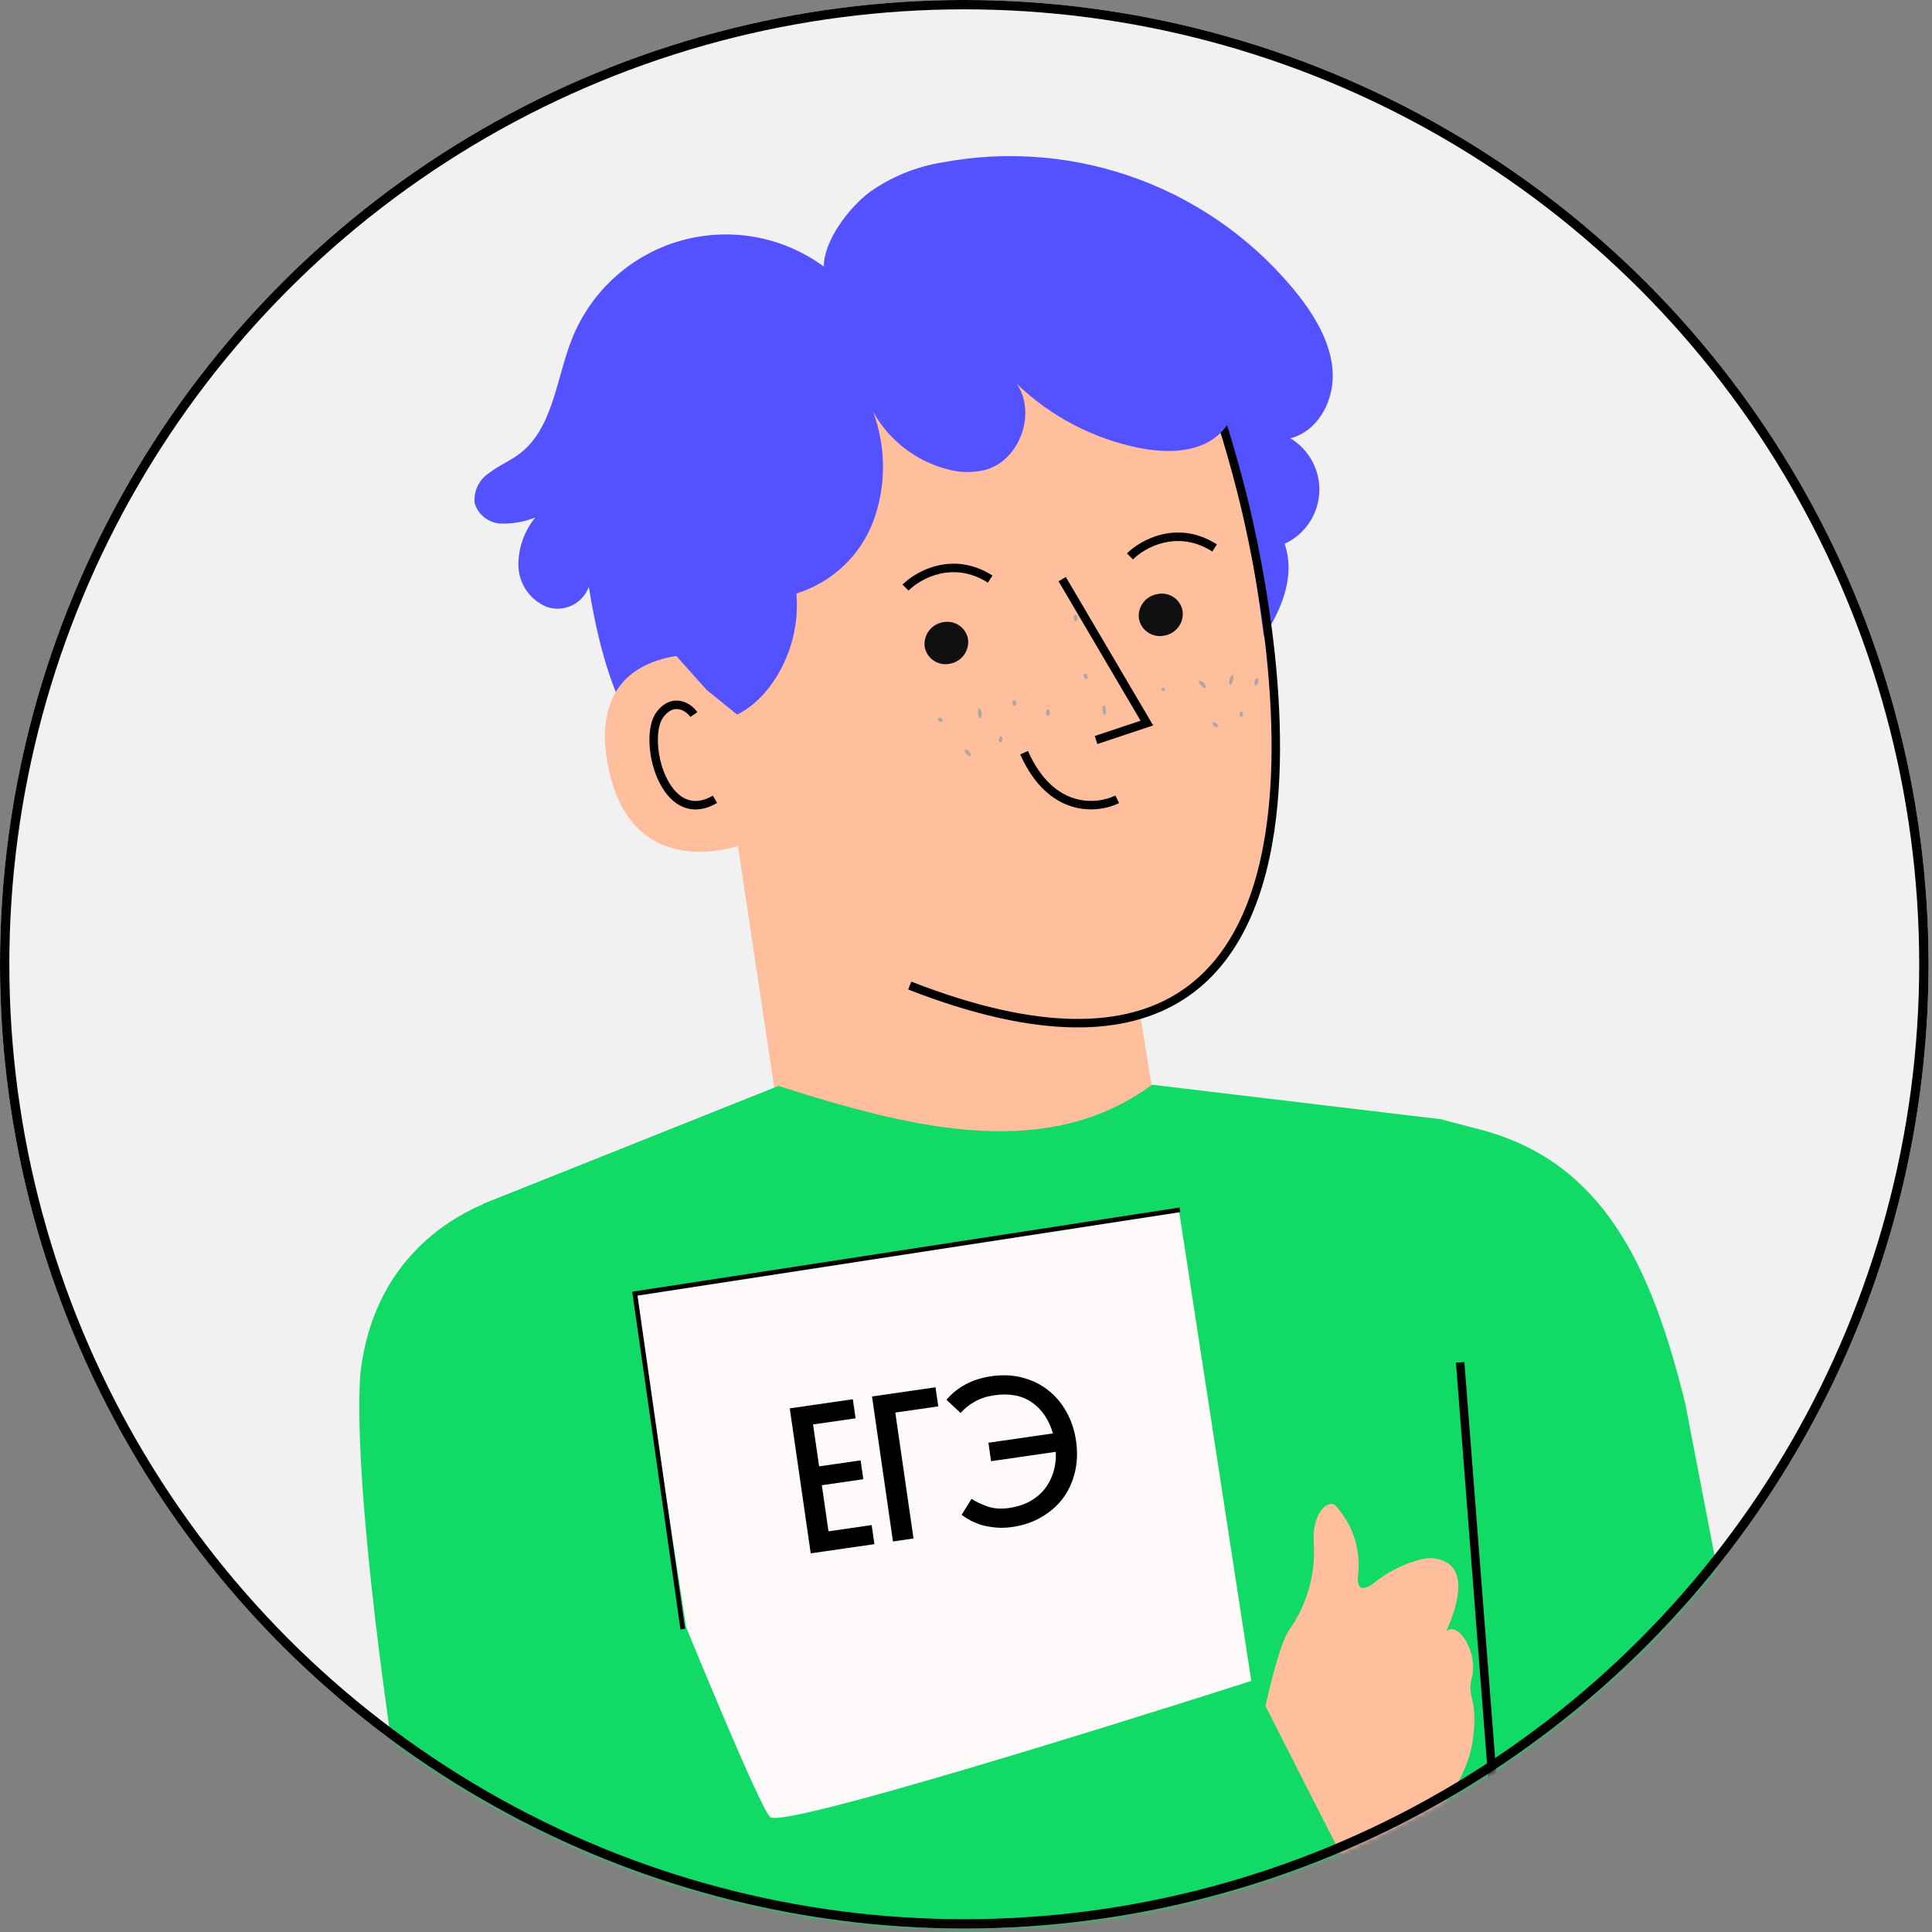 <?xml version="1.0" encoding="UTF-8"?> <svg xmlns="http://www.w3.org/2000/svg" width="414" height="414" viewBox="0 0 414 414" fill="none"><rect x="0" y="0" width="414" height="414" fill="#808080" stroke="none"/> <circle cx="206.629" cy="206.629" r="206.629" fill="#F1F1F1"></circle> <mask id="mask0_1654_6834" style="mask-type:alpha" maskUnits="userSpaceOnUse" x="0" y="0" width="414" height="414"> <circle cx="206.629" cy="206.629" r="206.629" fill="#FFFAFA"></circle> </mask> <g mask="url(#mask0_1654_6834)"> <g clip-path="url(#clip0_1654_6834)"> <path d="M176.531 57.102C176.531 51.532 181.975 44.401 186.493 41.062C191.076 37.854 196.323 35.72 201.844 34.82C216.043 32.137 230.706 33.408 244.233 38.492C257.759 43.577 269.628 52.281 278.544 63.653C282.173 68.425 285.348 73.923 285.584 79.984C285.82 86.044 282.336 92.45 276.512 93.919C278.507 95.119 280.137 96.84 281.228 98.898C282.318 100.955 282.827 103.27 282.7 105.595C282.573 107.92 281.815 110.166 280.508 112.093C279.2 114.019 277.392 115.553 275.278 116.528C278.054 124.603 273.463 133.331 268.219 139.972C247.57 165.829 212.767 177.569 179.579 177.152C168.257 177.007 156.444 175.337 147.172 168.896C133.726 159.442 128.772 142.004 126.178 125.764C125.527 127.523 124.211 128.955 122.514 129.753C120.817 130.551 118.874 130.65 117.105 130.028C115.369 129.3 113.879 128.089 112.811 126.538C111.743 124.988 111.142 123.164 111.081 121.282C111.029 117.497 112.314 113.816 114.71 110.885C112.359 111.827 109.838 112.272 107.306 112.192C106.046 112.128 104.834 111.68 103.835 110.908C102.836 110.136 102.097 109.077 101.718 107.873C101.578 106.623 101.785 105.359 102.316 104.22C102.847 103.08 103.683 102.109 104.73 101.413C106.69 99.853 109.067 98.909 111.081 97.421C118.575 91.978 119.155 81.091 122.603 72.526C124.614 67.502 127.748 63.005 131.765 59.378C135.782 55.752 140.576 53.093 145.779 51.604C150.981 50.116 156.456 49.837 161.783 50.79C167.11 51.743 172.149 53.902 176.513 57.102" fill="#5452FF"></path> <path d="M265.063 100.506C261.053 78.732 234.869 59.607 213.24 64.542L143.998 86.516L145.631 98.293L167.532 243.854C167.532 243.854 179.254 290.234 218.702 282.776C254.122 276.08 247.734 238.574 247.734 238.574L244.432 218.088C244.432 218.088 271.886 210.086 273.301 172.834C274.009 154.307 269.527 124.621 265.063 100.506Z" fill="#FFBF9D"></path> <path d="M253.415 130.936C253.575 132.17 253.242 133.416 252.487 134.405C251.733 135.394 250.618 136.045 249.387 136.216C248.798 136.332 248.192 136.33 247.604 136.209C247.016 136.089 246.458 135.853 245.961 135.516C245.465 135.178 245.041 134.746 244.713 134.243C244.385 133.74 244.161 133.178 244.052 132.587C243.895 131.366 244.22 130.131 244.959 129.145C245.697 128.159 246.791 127.5 248.008 127.307C248.602 127.175 249.217 127.166 249.815 127.279C250.413 127.392 250.982 127.625 251.488 127.964C251.993 128.303 252.425 128.742 252.756 129.253C253.087 129.763 253.311 130.336 253.415 130.936Z" fill="#101010"></path> <path d="M207.435 136.942C207.597 138.166 207.274 139.406 206.535 140.396C205.796 141.385 204.7 142.047 203.48 142.24C202.891 142.358 202.284 142.358 201.695 142.239C201.106 142.119 200.547 141.884 200.05 141.546C199.553 141.208 199.129 140.774 198.802 140.27C198.475 139.767 198.251 139.202 198.145 138.611C197.988 137.389 198.313 136.155 199.052 135.169C199.79 134.183 200.884 133.524 202.101 133.331C202.689 133.21 203.295 133.208 203.884 133.325C204.472 133.442 205.032 133.676 205.529 134.012C206.026 134.349 206.451 134.781 206.778 135.284C207.106 135.787 207.329 136.351 207.435 136.942Z" fill="#101010"></path> <path fill-rule="evenodd" clip-rule="evenodd" d="M230.276 171.108C233.756 172.157 237.055 171.434 238.999 170.462L239.81 172.085C237.52 173.23 233.743 174.049 229.753 172.845C225.723 171.629 221.607 168.392 218.616 161.662L220.274 160.925C223.089 167.259 226.837 170.07 230.276 171.108Z" fill="black"></path> <path fill-rule="evenodd" clip-rule="evenodd" d="M264.834 104.356C264.111 101.467 262.122 94.414 261.224 91.721L262.945 91.147C263.862 93.898 265.864 100.998 266.594 103.916C266.61 103.98 266.638 104.089 266.678 104.243C267.755 108.393 277.16 144.658 273.419 175.466C271.48 191.435 265.98 206.178 253.703 214.11C241.405 222.055 222.625 222.968 194.617 212.038L195.277 210.348C223.066 221.193 241.143 220.064 252.718 212.586C264.313 205.095 269.701 191.032 271.618 175.247C275.312 144.819 266.005 108.881 264.919 104.69C264.879 104.534 264.85 104.422 264.834 104.356Z" fill="black"></path> <path d="M201.936 154.561C201.838 154.645 201.712 154.692 201.582 154.692C201.453 154.692 201.327 154.645 201.229 154.561C200.975 154.361 200.884 154.053 201.011 153.89C201.138 153.726 201.465 153.726 201.719 153.89C201.973 154.053 202.063 154.379 201.936 154.561Z" fill="#AFA7A7"></path> <path d="M210.026 153.945C209.808 153.945 209.609 153.509 209.572 152.91C209.536 152.312 209.681 151.84 209.899 151.84C210.117 151.84 210.316 152.293 210.353 152.874C210.389 153.455 210.244 153.945 210.026 153.945Z" fill="#AFA7A7"></path> <path d="M217.376 151.314C217.158 151.314 216.976 151.023 216.976 150.661C216.976 150.298 217.14 150.007 217.357 150.007C217.575 150.007 217.757 150.298 217.775 150.661C217.793 151.023 217.593 151.314 217.376 151.314Z" fill="#AFA7A7"></path> <path d="M207.978 161.983C207.815 162.128 207.416 161.983 207.107 161.583C206.799 161.184 206.654 160.803 206.817 160.658C206.98 160.513 207.38 160.658 207.688 161.057C207.997 161.456 208.142 161.837 207.978 161.983Z" fill="#AFA7A7"></path> <path d="M214.348 159.097C214.131 159.097 214.003 158.77 214.04 158.389C214.076 158.008 214.276 157.754 214.493 157.772C214.711 157.791 214.856 158.117 214.82 158.48C214.784 158.843 214.566 159.133 214.348 159.097Z" fill="#AFA7A7"></path> <path d="M258.256 147.466C258.038 147.466 257.73 147.248 257.403 146.885C257.077 146.522 256.804 146.214 256.895 146.014C256.986 145.815 257.548 145.887 257.984 146.359C258.419 146.831 258.456 147.393 258.256 147.466Z" fill="#AFA7A7"></path> <path d="M263.576 146.723C263.358 146.723 263.322 146.178 263.467 145.616C263.612 145.053 263.902 144.636 264.12 144.69C264.338 144.745 264.374 145.235 264.229 145.815C264.084 146.396 263.793 146.795 263.576 146.723Z" fill="#AFA7A7"></path> <path d="M269.036 146.958C268.818 146.958 268.745 146.486 268.854 146.015C268.963 145.543 269.235 145.216 269.453 145.271C269.671 145.325 269.743 145.742 269.616 146.214C269.489 146.686 269.235 147.013 269.036 146.958Z" fill="#AFA7A7"></path> <path d="M260.908 155.795C260.745 155.941 260.4 155.795 260.128 155.559C259.856 155.324 259.783 154.924 259.947 154.779C260.11 154.634 260.437 154.779 260.709 155.015C260.981 155.251 261.054 155.65 260.908 155.795Z" fill="#AFA7A7"></path> <path d="M266.005 153.618C265.787 153.618 265.606 153.364 265.606 153.056C265.606 152.747 265.787 152.475 266.005 152.475C266.223 152.475 266.404 152.729 266.404 153.056C266.404 153.382 266.223 153.618 266.005 153.618Z" fill="#AFA7A7"></path> <path d="M236.684 153.128C236.467 153.128 236.249 152.711 236.213 152.167C236.176 151.622 236.34 151.187 236.557 151.169C236.775 151.15 236.975 151.586 237.011 152.112C237.047 152.638 236.938 153.128 236.684 153.128Z" fill="#AFA7A7"></path> <path d="M249.385 148.047C249.342 148.072 249.293 148.087 249.243 148.092C249.194 148.097 249.143 148.092 249.095 148.077C249.048 148.061 249.004 148.036 248.966 148.003C248.929 147.97 248.898 147.929 248.877 147.884C248.854 147.79 248.868 147.691 248.915 147.607C248.962 147.523 249.039 147.46 249.131 147.43C249.173 147.406 249.22 147.391 249.269 147.386C249.318 147.381 249.367 147.386 249.413 147.401C249.459 147.417 249.502 147.442 249.538 147.475C249.574 147.508 249.602 147.549 249.621 147.593C249.65 147.685 249.641 147.784 249.597 147.869C249.552 147.954 249.476 148.018 249.385 148.047Z" fill="#AFA7A7"></path> <path d="M232.874 145.543C232.674 145.543 232.402 145.398 232.275 145.053C232.148 144.708 232.275 144.363 232.384 144.291C232.493 144.218 232.856 144.418 233.001 144.762C233.146 145.107 233.055 145.452 232.874 145.543Z" fill="#AFA7A7"></path> <path d="M224.579 153.419C224.361 153.419 224.18 153.11 224.162 152.693C224.144 152.275 224.325 151.949 224.543 151.949C224.761 151.949 224.942 152.275 224.942 152.675C224.942 153.074 224.797 153.419 224.579 153.419Z" fill="#AFA7A7"></path> <path d="M230.495 133.168C230.277 133.168 230.096 132.842 230.078 132.443C230.059 132.043 230.241 131.699 230.459 131.699C230.676 131.699 230.858 132.007 230.876 132.425C230.894 132.842 230.713 133.168 230.495 133.168Z" fill="#AFA7A7"></path> <path d="M154.012 140.426C153.268 140.245 125.107 136.579 130.278 164.015C135.449 191.451 161.833 180.527 161.742 179.729C161.651 178.931 154.012 140.426 154.012 140.426Z" fill="#FFBF9D"></path> <path d="M261.324 72.218C256.026 65.05 247.116 61.33 238.261 60.242C229.406 59.153 220.479 60.605 211.678 62.056L137.5 79.095L143.506 138.974L151.4 147.811L157.95 153.128C165.208 149.626 171.704 138.902 170.652 127.18C174.449 126.007 177.924 123.972 180.804 121.233C183.685 118.495 185.892 115.127 187.255 111.393C189.924 103.89 189.866 95.687 187.091 88.222C188.754 91.221 191.004 93.855 193.707 95.965C196.41 98.076 199.511 99.62 202.823 100.506C205.446 101.263 208.215 101.35 210.88 100.76C218.392 98.946 222.257 88.621 217.866 82.234C225.175 89.279 234.361 94.067 244.322 96.024C250.328 97.186 257.296 97.022 261.633 92.686C266.895 87.387 265.715 78.169 261.324 72.218Z" fill="#5452FF"></path> <path d="M309.155 239.881L246.881 232.441C224.87 248.554 197.326 242.512 166.823 232.695L103.46 257.99L148.823 446.701L139.424 553.432L360.797 552.398L340.111 313.079L309.155 239.881Z" fill="#12DA67"></path> <path d="M196.983 449.677C195.658 449.441 196.057 486.821 198.217 496.855C200.376 506.89 358.585 472.395 373.827 456.01C389.069 439.625 383.099 414.802 383.099 414.802L361.125 300.759C353.867 271.363 343.615 248.917 317.032 242.004L309.157 239.954L315.236 316.436L322.24 409.304L196.983 449.677Z" fill="#12DA67"></path> <path d="M176.387 412.969C174.868 412.044 173.728 410.608 173.173 408.919C172.618 407.229 172.683 405.397 173.356 403.751C173.457 405.395 173.694 407.028 174.064 408.633C174.716 410.141 175.493 411.591 176.387 412.969Z" fill="#1A2E35"></path> <path d="M238.061 312.099C236.603 309.038 235.43 305.849 234.559 302.573C233.39 299.418 232.515 296.162 231.946 292.847C233.405 295.907 234.577 299.096 235.448 302.373C236.618 305.527 237.493 308.783 238.061 312.099Z" fill="#FAFAFA"></path> <path fill-rule="evenodd" clip-rule="evenodd" d="M244.405 154.436L226.828 124.555L228.392 123.635L247.105 155.448L235.155 159.432L234.581 157.71L244.405 154.436Z" fill="black"></path> <path fill-rule="evenodd" clip-rule="evenodd" d="M211.699 124.86C204.219 120.1 197.245 123.988 194.682 126.551L193.399 125.267C196.279 122.387 204.185 117.927 212.673 123.329L211.699 124.86Z" fill="black"></path> <path fill-rule="evenodd" clip-rule="evenodd" d="M259.786 118.182C252.307 113.422 245.333 117.31 242.77 119.873L241.487 118.59C244.367 115.709 252.272 111.25 260.761 116.651L259.786 118.182Z" fill="black"></path> <path fill-rule="evenodd" clip-rule="evenodd" d="M145.767 150.192C147.381 150.469 148.716 151.551 149.431 152.624L147.921 153.631C147.427 152.89 146.493 152.158 145.461 151.981C144.518 151.819 143.329 152.091 142.144 153.672C141.347 154.735 140.912 156.668 140.981 159.038C141.049 161.369 141.601 163.952 142.59 166.176C143.585 168.416 144.974 170.185 146.642 171.047C148.247 171.877 150.259 171.946 152.756 170.489L153.67 172.057C150.723 173.776 148.049 173.818 145.808 172.659C143.631 171.533 142.015 169.35 140.932 166.913C139.843 164.462 139.242 161.645 139.168 159.091C139.094 156.576 139.527 154.138 140.692 152.583C142.228 150.535 144.063 149.9 145.767 150.192Z" fill="black"></path> <path d="M136.041 277.173L252.616 259.249L273.849 397.345L157.275 415.269L136.041 277.173Z" fill="#FFFAFA"></path> <path d="M173.726 332.86L169.235 301.791L182.749 299.838L183.34 303.923L174.226 305.241L175.524 314.22L184.413 312.935L184.997 316.976L176.108 318.261L177.536 328.138L186.784 326.801L187.375 330.887L173.726 332.86Z" fill="black"></path> <path d="M195.752 329.676L191.352 330.312L186.861 299.243L200.464 297.277L201.055 301.363L191.851 302.693L195.752 329.676Z" fill="black"></path> <path d="M208.178 321.188C209.12 321.785 210.252 322.324 211.574 322.805C212.927 323.282 214.486 323.393 216.252 323.137C217.868 322.904 219.315 322.45 220.593 321.777C221.866 321.073 222.932 320.201 223.79 319.16C224.643 318.09 225.278 316.882 225.695 315.539C226.138 314.161 226.321 312.683 226.246 311.105L212.373 313.11L211.802 309.159L225.63 307.161C224.778 304.228 223.282 302.015 221.141 300.522C219 299.028 216.299 298.517 213.036 298.989C211.45 299.218 210.05 299.68 208.836 300.375C207.623 301.07 206.623 301.872 205.838 302.78L202.818 299.962C203.911 298.643 205.265 297.546 206.88 296.67C208.495 295.795 210.35 295.206 212.446 294.903C214.81 294.562 217.009 294.656 219.041 295.188C221.103 295.714 222.927 296.597 224.511 297.834C226.126 299.068 227.45 300.618 228.484 302.485C229.547 304.348 230.248 306.447 230.585 308.782C230.923 311.116 230.845 313.328 230.353 315.416C229.86 317.504 229.014 319.368 227.815 321.008C226.612 322.618 225.081 323.97 223.222 325.063C221.393 326.153 219.282 326.87 216.887 327.217C215.72 327.385 214.595 327.426 213.513 327.338C212.461 327.245 211.475 327.082 210.555 326.849C209.66 326.581 208.834 326.257 208.077 325.878C207.315 325.468 206.643 325.046 206.06 324.611L208.178 321.188Z" fill="black"></path> <path fill-rule="evenodd" clip-rule="evenodd" d="M321.062 409.047L311.989 292.009L313.798 291.869L322.871 408.907L321.062 409.047Z" fill="black"></path> <path fill-rule="evenodd" clip-rule="evenodd" d="M311.357 414.377C311.356 414.377 311.355 414.377 311.355 414.378L197.043 451.574L196.482 449.849L310.798 412.651L310.802 412.649C314.689 411.405 321.001 410.384 327.386 411.346C333.789 412.311 340.343 415.288 344.514 422.113L342.966 423.059C339.153 416.82 333.156 414.051 327.115 413.14C321.057 412.228 315.03 413.202 311.357 414.377Z" fill="black"></path> <path d="M315.417 359.386C316.723 354.359 312.659 347.373 309.973 349.514C309.574 349.841 317.739 334.635 306.635 333.873C305.755 333.883 304.881 334.017 304.04 334.272C300.617 335.214 297.42 336.837 294.64 339.045C292.826 340.478 290.63 341.44 291.011 337.557C291.326 334.87 291.058 332.146 290.225 329.572C289.392 326.998 288.014 324.634 286.185 322.641C284.715 321.171 281.068 324.002 281.521 330.68C281.946 337.399 280.021 344.057 276.078 349.514C273.882 353.017 271.16 365.628 271.16 365.628L290.195 403.733C290.195 403.733 313.167 390.051 315.598 372.886C316.85 363.613 314.201 364.103 315.417 359.386Z" fill="#FFBF9D"></path> <path d="M107.849 256.557C107.849 256.557 80.631 262.908 77.202 294.553C75.605 318.015 83.607 375.427 88.434 401.229C94.458 433.383 113.075 459.784 126.956 462.742C140.838 465.7 243.685 426.651 243.685 426.651L292.932 408.36L268.381 360.112C268.381 360.112 168.89 392.084 165.08 389.399C161.269 386.713 109.663 255.649 109.663 255.649L107.849 256.557Z" fill="#12DA67"></path> <path fill-rule="evenodd" clip-rule="evenodd" d="M227.887 433.4C196.287 444.447 159.379 456.569 133.485 463.383L133.023 461.628C158.844 454.833 195.697 442.731 227.288 431.687C243.08 426.166 257.55 420.912 268.658 416.722C279.802 412.518 287.489 409.413 289.781 408.178L290.642 409.776C288.216 411.082 280.389 414.236 269.299 418.419C258.174 422.616 243.69 427.875 227.887 433.4Z" fill="black"></path> <path d="M252.832 259.249L136.041 277.217L146.309 349.088" stroke="black"></path> </g> </g> <circle cx="206.629" cy="206.629" r="205.629" stroke="black" stroke-width="2"></circle> <defs> <clipPath id="clip0_1654_6834"> <rect width="377.114" height="520.063" fill="white" transform="translate(77.005 33.369)"></rect> </clipPath> </defs> </svg> 